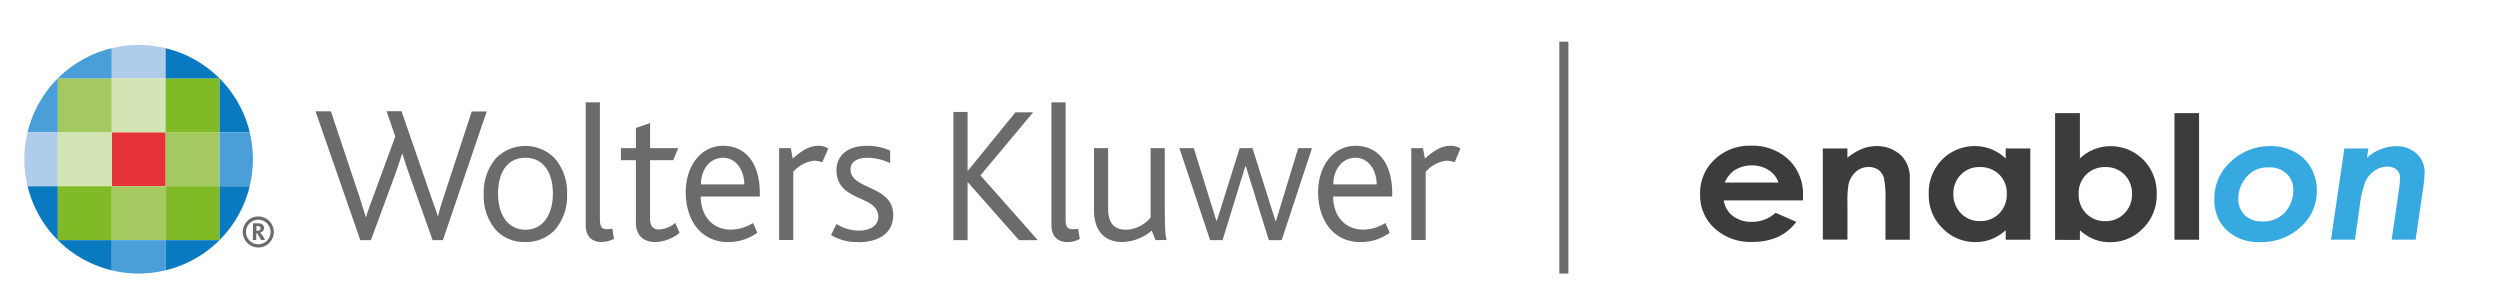 <svg id="d12c957b-f364-40e7-86fe-a5d12b1ab72f" data-name="Laag 1" xmlns="http://www.w3.org/2000/svg" width="206.85mm" height="25.51mm" viewBox="0 0 586.35 72.3">
  <title>WK_Enablon</title>
  <g>
    <path d="M103.88,56.31h-2.42L95.95,40.8c-.46-1.28-1-2.87-1.55-4.7H94.3c-.55,1.78-1.09,3.28-1.59,4.7L87,56.31H84.5L74,26.11h3.61l6.71,20.07c.55,1.69,1,3.19,1.46,4.7h.09c.41-1.46,1-3,1.6-4.61L92.71,32l-2.05-5.93h3.51L101.06,46c.59,1.74,1.19,3.19,1.6,4.65h.09c.36-1.51.77-2.87,1.32-4.51l6.57-20h3.51Z" fill="#6b6b6b"/>
    <path d="M130,54.07a9.33,9.33,0,0,1-6.84,2.69,9.1,9.1,0,0,1-6.7-2.65,12.15,12.15,0,0,1-3-8.62,12.13,12.13,0,0,1,3-8.53A9.69,9.69,0,0,1,130,37a12.14,12.14,0,0,1,3,8.53A12.07,12.07,0,0,1,130,54.07M123.19,37c-4.06,0-6.38,3.28-6.38,8.39s2.42,8.48,6.43,8.48,6.43-3.38,6.43-8.48S127.34,37,123.19,37" fill="#6b6b6b"/>
    <path d="M141.16,56.77c-2.65,0-3.79-1.69-3.79-4V24h3.33V51.29c0,2.05.5,2.46,1.78,2.46a4.44,4.44,0,0,0,1.14-.13L144,56a5.8,5.8,0,0,1-2.87.73" fill="#6b6b6b"/>
    <path d="M153.75,56.77c-3.1,0-4.61-1.82-4.61-4.61V37.56h-3.51V34.73h3.51V30l3.33-1.14v5.88h6.61l-1.19,2.83h-5.43v13.6c0,1.83.68,2.65,2.1,2.65a6.53,6.53,0,0,0,3.83-1.55l1,2.37a10.1,10.1,0,0,1-5.7,2.15" fill="#6b6b6b"/>
    <path d="M164.35,46.09c0,4.11,2.37,7.76,7.16,7.76a10.2,10.2,0,0,0,5.11-1.55l1,2.28a11.52,11.52,0,0,1-6.79,2.19c-6.75,0-10-5.52-10-11.68s3.56-10.9,8.76-10.9c5.56,0,8.62,4.42,8.62,11.13v.77ZM169.6,37c-3.2,0-5.2,2.83-5.2,6.25h10.17c0-3-1.69-6.25-5-6.25" fill="#6b6b6b"/>
    <path d="M192.85,38.06a5.52,5.52,0,0,0-2.05-.37,7.82,7.82,0,0,0-4.74,2.6v16h-3.33V34.73h2.74l.46,2.46c3-2.69,4.61-3,6.15-3a4.14,4.14,0,0,1,2.19.64Z" fill="#6b6b6b"/>
    <path d="M312.67,46.09c0,4.11,2.37,7.76,7.16,7.76a10.2,10.2,0,0,0,5.11-1.55l1,2.28a11.52,11.52,0,0,1-6.79,2.19c-6.75,0-10-5.52-10-11.68s3.56-10.9,8.76-10.9c5.56,0,8.62,4.42,8.62,11.13v.77ZM317.92,37c-3.2,0-5.2,2.83-5.2,6.25h10.17c0-3-1.69-6.25-5-6.25" fill="#6b6b6b"/>
    <path d="M341.17,38.06a5.52,5.52,0,0,0-2.05-.37,7.81,7.81,0,0,0-4.74,2.6v16H331V34.73h2.74l.46,2.46c3-2.69,4.61-3,6.15-3a4.14,4.14,0,0,1,2.19.64Z" fill="#6b6b6b"/>
    <path d="M201.3,56.77a11.83,11.83,0,0,1-6.39-1.64l1.28-2.6a10,10,0,0,0,5.25,1.55c2.65,0,4.56-1.19,4.56-3.19,0-5.29-9.81-3.42-9.81-11,0-3.1,2.24-5.7,7.16-5.7a12.75,12.75,0,0,1,5.43,1.14v2.92A12.56,12.56,0,0,0,203.49,37c-2.19,0-4,.77-4,2.74,0,4.83,10,3.61,10,10.67,0,4.52-3.74,6.39-8.17,6.39" fill="#6b6b6b"/>
    <polygon points="238.98 56.31 226.98 42.72 226.94 42.72 226.94 56.31 223.61 56.31 223.61 26.25 226.94 26.25 226.94 40.07 226.98 40.07 238.16 26.34 242.31 26.34 229.95 41.12 243.4 56.31 238.98 56.31" fill="#6b6b6b"/>
    <path d="M250.39,56.77c-2.65,0-3.79-1.69-3.79-4V24h3.33V51.29c0,2.05.5,2.46,1.78,2.46a4.45,4.45,0,0,0,1.14-.13l.41,2.41a5.82,5.82,0,0,1-2.87.73" fill="#6b6b6b"/>
    <path d="M271,56.31l-.86-2.24a11,11,0,0,1-7,2.69c-2.92,0-6.56-1.5-6.56-7.57V34.73h3.32V48.87c0,3.6,1.51,5,4.2,5A7.72,7.72,0,0,0,269.86,51V34.73h3.33V47.28c0,6.8.13,8.12.46,9Z" fill="#6b6b6b"/>
    <polygon points="300.61 56.31 297.59 56.31 292.21 39.02 292.07 39.02 286.74 56.31 283.82 56.31 276.61 34.73 279.99 34.73 285.28 51.75 285.41 51.75 290.75 34.73 293.76 34.73 299.14 51.8 299.28 51.8 304.48 34.73 307.72 34.73 300.61 56.31" fill="#6b6b6b"/>
  </g>
  <path d="M59.33,52.38h1.22a1.76,1.76,0,0,1,.62.09,1,1,0,0,1,.76,1A1.1,1.1,0,0,1,61,54.52v0a6.2,6.2,0,0,1,1.15,1.77h-.91c-.51-.93-.82-1.55-1-1.56h-.14v1.56h-.79Zm1,1.74c.41,0,.77-.16.77-.57a.44.44,0,0,0-.32-.48,1,1,0,0,0-.43-.06h-.21v1.11Z" fill="#6b6b6b"/>
  <path d="M38.84,11.3a26.57,26.57,0,0,0-12.64,0v7.08H38.84Z" fill="#b0cceb"/>
  <rect x="26.2" y="31.02" width="12.65" height="12.65" fill="#e63339"/>
  <rect x="26.2" y="43.67" width="12.65" height="12.64" fill="#a5c961"/>
  <path d="M26.2,63.39a26.57,26.57,0,0,0,12.64,0V56.31H26.2Z" fill="#4b9fd8"/>
  <rect x="26.2" y="18.37" width="12.65" height="12.65" fill="#d4e5b5"/>
  <rect x="13.55" y="31.02" width="12.65" height="12.65" fill="#d4e5b5"/>
  <rect x="13.55" y="43.67" width="12.65" height="12.64" fill="#80ba27"/>
  <path d="M13.55,56.31A26.78,26.78,0,0,0,26.2,63.39V56.31Z" fill="#0a7ac0"/>
  <rect x="13.55" y="18.37" width="12.65" height="12.65" fill="#a5c961"/>
  <path d="M26.2,11.3a26.77,26.77,0,0,0-12.65,7.08H26.2Z" fill="#4b9fd8"/>
  <path d="M13.55,56.31V43.67H6.47A26.78,26.78,0,0,0,13.55,56.31Z" fill="#0a7ac0"/>
  <path d="M13.55,18.37A26.79,26.79,0,0,0,6.47,31h7.08Z" fill="#4b9fd8"/>
  <rect x="38.84" y="31.02" width="12.65" height="12.65" fill="#a5c961"/>
  <rect x="38.84" y="43.67" width="12.65" height="12.64" fill="#80ba27"/>
  <path d="M51.49,56.31H38.84v7.08A26.75,26.75,0,0,0,51.49,56.31Z" fill="#0a7ac0"/>
  <rect x="38.84" y="18.37" width="12.65" height="12.65" fill="#80ba27"/>
  <path d="M38.84,11.3v7.08H51.49A26.76,26.76,0,0,0,38.84,11.3Z" fill="#0a7ac0"/>
  <path d="M51.49,56.31a26.79,26.79,0,0,0,7.08-12.65H51.49Z" fill="#0a7ac0"/>
  <path d="M51.49,18.37V31h7.08A26.78,26.78,0,0,0,51.49,18.37Z" fill="#0a7ac0"/>
  <path d="M6.47,31a26.59,26.59,0,0,0,0,12.64h7.08V31Z" fill="#b0cceb"/>
  <path d="M58.56,43.66a26.57,26.57,0,0,0,0-12.64H51.49V43.67Z" fill="#4b9fd8"/>
  <path d="M64.22,54.4a3.64,3.64,0,1,1-3.64-3.64A3.64,3.64,0,0,1,64.22,54.4Zm-3.64-2.88a2.88,2.88,0,1,0,2.88,2.88A2.88,2.88,0,0,0,60.57,51.53Z" fill="#6b6b6b"/>
  <g>
    <path d="M422.86,47H404.29a5.71,5.71,0,0,0,2.14,3.66,7,7,0,0,0,4.45,1.36,8,8,0,0,0,5.56-2.12l4.86,2.13a11.27,11.27,0,0,1-4.35,3.55,14.46,14.46,0,0,1-6,1.15,12.38,12.38,0,0,1-8.81-3.18,10.44,10.44,0,0,1-3.4-8,10.77,10.77,0,0,1,3.39-8.14,11.86,11.86,0,0,1,8.51-3.24,12.32,12.32,0,0,1,8.84,3.23A11.21,11.21,0,0,1,422.88,46Zm-5.75-4.19a5.41,5.41,0,0,0-2.27-2.9,7,7,0,0,0-3.93-1.12,7.35,7.35,0,0,0-4.26,1.25,7.05,7.05,0,0,0-2.13,2.77Z" fill="#3c3c3b"/>
    <path d="M427.52,34.81h5.77V37a14,14,0,0,1,3.56-2.14,9.17,9.17,0,0,1,3.26-.6,8.22,8.22,0,0,1,5.81,2.22,7.32,7.32,0,0,1,2,5.59V56.22h-5.7V46.84a22.05,22.05,0,0,0-.37-5.09,3.47,3.47,0,0,0-1.29-1.92,3.8,3.8,0,0,0-2.27-.66,4.44,4.44,0,0,0-3,1.09,5.73,5.73,0,0,0-1.74,3,22.68,22.68,0,0,0-.25,4.34v8.59h-5.77Z" fill="#3c3c3b"/>
    <path d="M470.42,34.81h5.77V56.22h-5.77V54A11.37,11.37,0,0,1,467,56.11a10.09,10.09,0,0,1-3.68.66,10.56,10.56,0,0,1-7.7-3.22,10.8,10.8,0,0,1-3.25-8,11,11,0,0,1,3.14-8.13A10.78,10.78,0,0,1,467.07,35a10.64,10.64,0,0,1,3.35,2.17Zm-6.07,4.36a6,6,0,0,0-4.43,1.77,6.14,6.14,0,0,0-1.77,4.53,6.21,6.21,0,0,0,1.8,4.58,6,6,0,0,0,4.43,1.8,6.13,6.13,0,0,0,4.5-1.77,6.23,6.23,0,0,0,1.79-4.63,6.06,6.06,0,0,0-1.79-4.54A6.22,6.22,0,0,0,464.36,39.18Z" fill="#3c3c3b"/>
    <path d="M487.82,26.53V37.15A10.87,10.87,0,0,1,491.19,35a10.76,10.76,0,0,1,11.5,2.45,11.06,11.06,0,0,1,3.14,8.13,10.81,10.81,0,0,1-3.24,8,10.54,10.54,0,0,1-7.69,3.22,10.16,10.16,0,0,1-3.69-.66A11.31,11.31,0,0,1,487.82,54v2.26H482V26.53Zm6,12.65a6.19,6.19,0,0,0-4.5,1.74,6.06,6.06,0,0,0-1.79,4.54,6.23,6.23,0,0,0,1.79,4.63,6.13,6.13,0,0,0,4.5,1.77,6,6,0,0,0,4.42-1.8,6.21,6.21,0,0,0,1.8-4.58,6.14,6.14,0,0,0-1.77-4.53A6,6,0,0,0,493.87,39.18Z" fill="#3c3c3b"/>
    <path d="M510,26.53h5.77V56.22H510Z" fill="#3c3c3b"/>
    <path d="M532.53,34.26a11.77,11.77,0,0,1,5.57,1.32,9.54,9.54,0,0,1,3.9,3.74,10.69,10.69,0,0,1,1.39,5.43,11.14,11.14,0,0,1-3.82,8.51,13.47,13.47,0,0,1-9.47,3.51A10.89,10.89,0,0,1,522.28,54a9.5,9.5,0,0,1-2.92-7.23,11.54,11.54,0,0,1,4-9A13.32,13.32,0,0,1,532.53,34.26Zm-.39,5a6.41,6.41,0,0,0-5.32,2.32,7.89,7.89,0,0,0-1.85,5,5.15,5.15,0,0,0,1.51,3.87,5.52,5.52,0,0,0,4,1.47A6.7,6.7,0,0,0,536,49.69a7.76,7.76,0,0,0,1.87-5.12,5,5,0,0,0-1.59-3.85A5.77,5.77,0,0,0,532.14,39.24Z" fill="#36a9e1"/>
    <path d="M549.85,34.81h5.62L555.15,37a10.37,10.37,0,0,1,6.73-2.72A6.92,6.92,0,0,1,566.77,36a5.79,5.79,0,0,1,1.9,4.44,28.88,28.88,0,0,1-.36,3.76l-1.75,12h-5.62l1.71-11.71a21.58,21.58,0,0,0,.25-2.71,2.51,2.51,0,0,0-.8-2,3.32,3.32,0,0,0-2.26-.7A5.22,5.22,0,0,0,557,40a6,6,0,0,0-2.19,2.54,24.44,24.44,0,0,0-1.4,6.09l-1.08,7.57h-5.62Z" fill="#36a9e1"/>
  </g>
  <rect x="365.72" y="9.77" width="2.13" height="54.38" fill="#6b6b6b"/>
</svg>
